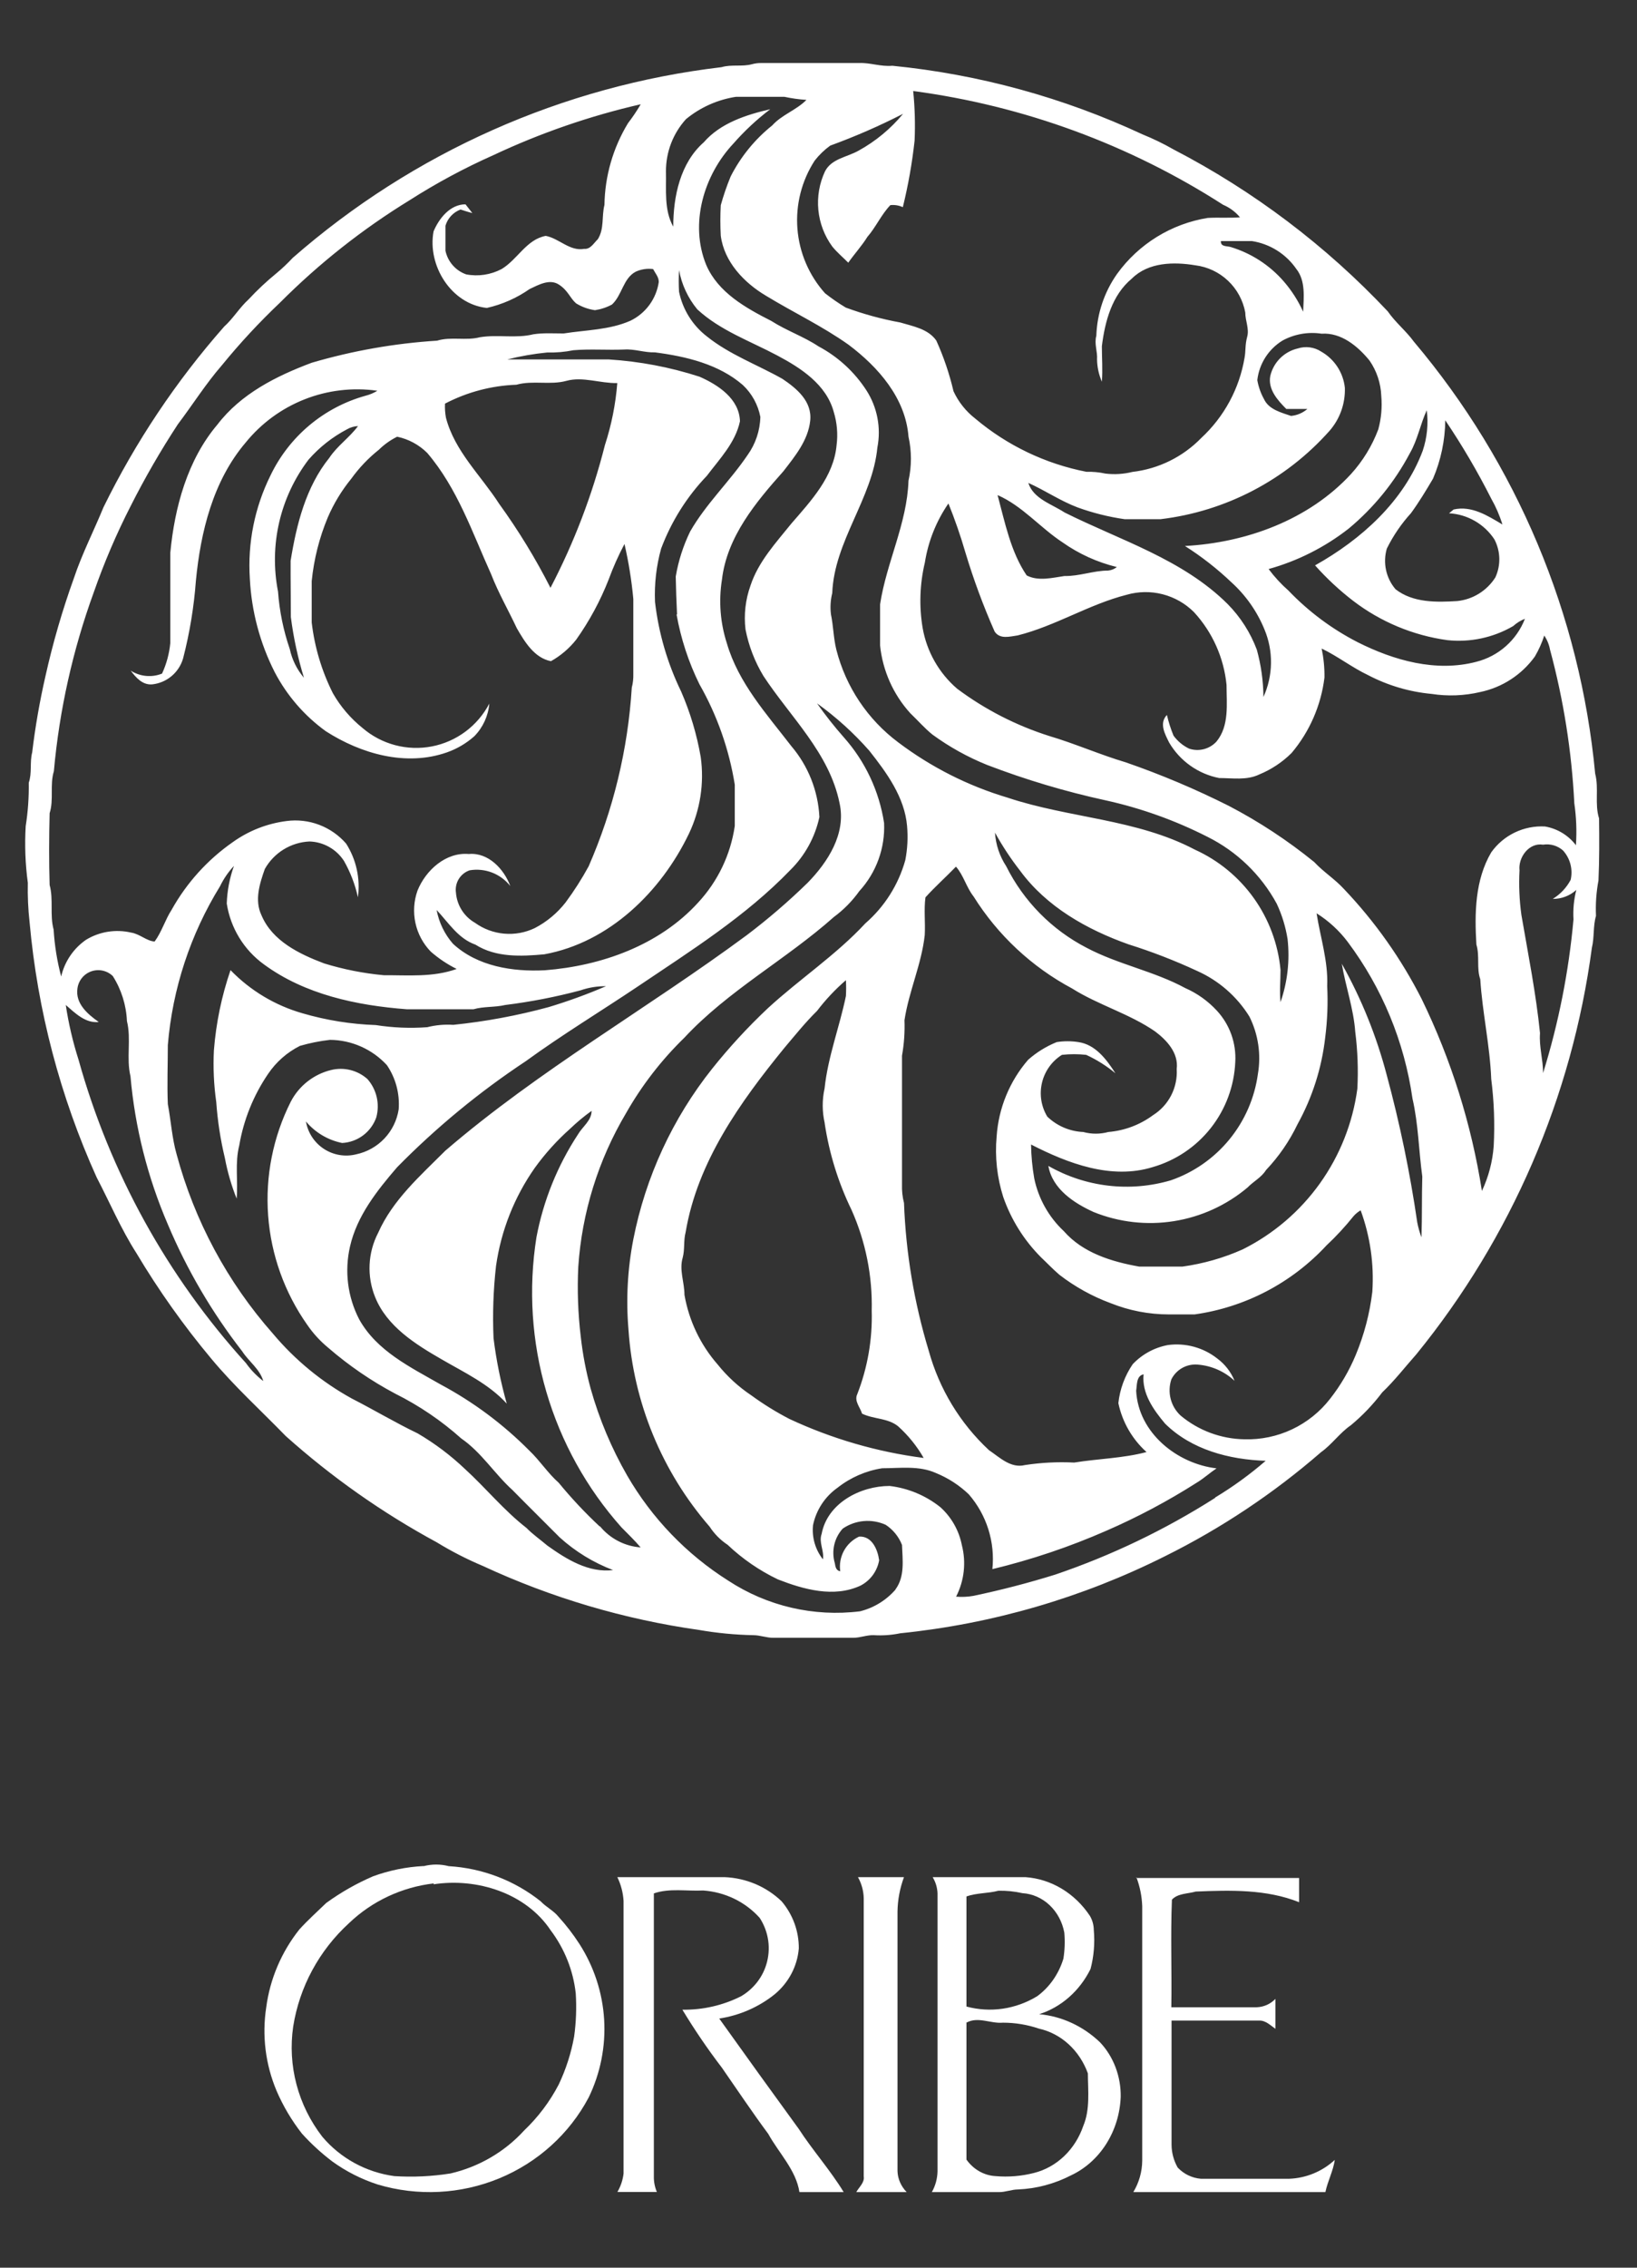 <svg width="130" height="180" viewBox="0 0 130 180" fill="none" xmlns="http://www.w3.org/2000/svg">
<rect x="0" y="0" width="130" height="180" fill="#333333" stroke="none"/>
<path d="M126.987 64.965C126.622 63.802 126.987 62.583 126.678 61.41C125.488 48.777 120.465 36.812 112.285 27.125C111.658 26.262 110.815 25.597 110.207 24.715C105.302 19.503 99.552 15.159 93.203 11.867C92.407 11.411 91.582 11.01 90.732 10.667C84.462 7.744 77.745 5.902 70.864 5.219C69.928 5.303 69.114 4.965 68.215 5.003C65.62 5.003 63.028 5.003 60.438 5.003C60.195 5.001 59.953 5.033 59.718 5.097C58.922 5.312 58.089 5.097 57.303 5.331C44.688 6.82 32.816 12.096 23.247 20.467C22.841 20.904 22.406 21.315 21.947 21.695C21.161 22.337 20.419 23.033 19.729 23.777C19.017 24.424 18.521 25.278 17.801 25.925C13.985 30.256 10.762 35.078 8.218 40.264C7.45 42.139 6.514 43.958 5.869 45.89C4.954 48.428 4.201 51.022 3.613 53.655C3.154 55.657 2.8 57.682 2.556 59.722C2.35 60.51 2.556 61.345 2.284 62.133C2.302 63.285 2.22 64.436 2.041 65.574C1.952 67.076 2.008 68.584 2.21 70.076C2.186 71.122 2.233 72.168 2.35 73.208C2.981 80.208 4.781 87.052 7.675 93.454C8.723 95.461 9.612 97.562 10.838 99.475C12.595 102.42 14.582 105.22 16.781 107.849C18.596 110.034 20.711 111.947 22.686 113.982C26.344 117.254 30.37 120.086 34.684 122.422C35.855 123.139 37.078 123.766 38.343 124.298C43.791 126.827 49.58 128.54 55.525 129.381C56.941 129.626 58.374 129.764 59.811 129.793C60.364 129.793 60.878 130.009 61.421 130C63.536 130 65.66 130 67.775 130C68.318 130 68.833 129.775 69.385 129.793C70.091 129.837 70.799 129.787 71.491 129.643C78.816 128.897 85.945 126.822 92.529 123.52C96.988 121.306 101.149 118.533 104.91 115.267C105.78 114.648 106.389 113.739 107.278 113.129C108.205 112.359 109.041 111.484 109.767 110.522C110.75 109.584 111.583 108.506 112.481 107.493C120.014 98.238 124.838 87.071 126.416 75.233C126.622 74.399 126.5 73.526 126.743 72.701C126.7 71.759 126.766 70.815 126.94 69.888C127.015 68.219 127.006 66.587 126.987 64.965ZM114.774 33.361C116.119 35.355 117.338 37.432 118.424 39.579C118.794 40.229 119.092 40.917 119.313 41.633C118.152 40.939 116.861 40.113 115.438 40.442L115.073 40.742C115.794 40.782 116.495 40.99 117.12 41.35C117.746 41.709 118.279 42.211 118.676 42.814C118.919 43.278 119.052 43.792 119.065 44.315C119.078 44.839 118.971 45.358 118.751 45.834C118.421 46.354 117.977 46.793 117.454 47.118C116.931 47.443 116.341 47.645 115.729 47.709C114.072 47.813 112.2 47.85 110.825 46.772C110.45 46.334 110.191 45.81 110.07 45.247C109.949 44.683 109.97 44.099 110.132 43.546C110.638 42.523 111.284 41.576 112.051 40.732C112.687 39.86 113.248 38.932 113.801 37.994C114.427 36.529 114.757 34.955 114.774 33.361V33.361ZM111.966 35.968C112.584 34.899 112.79 33.671 113.305 32.564C113.439 33.644 113.331 34.74 112.986 35.772C111.48 39.795 108.101 42.824 104.433 44.877C105.351 45.907 106.363 46.849 107.456 47.691C109.64 49.362 112.219 50.438 114.942 50.813C116.757 51.005 118.586 50.614 120.164 49.697C120.439 49.449 120.756 49.252 121.1 49.116C120.776 49.952 120.256 50.698 119.586 51.291C118.915 51.885 118.112 52.31 117.245 52.53C114.044 53.374 110.694 52.426 107.811 50.973C105.765 49.923 103.909 48.538 102.318 46.875C101.736 46.362 101.209 45.79 100.745 45.168C103.053 44.527 105.212 43.437 107.1 41.961C109.098 40.302 110.751 38.266 111.966 35.968ZM104.957 26.488C106.51 26.384 107.83 27.482 108.756 28.616C109.33 29.445 109.655 30.422 109.692 31.43C109.77 32.318 109.691 33.213 109.458 34.074C108.966 35.386 108.229 36.592 107.287 37.628C103.927 41.276 98.958 43.077 94.101 43.339C95.421 44.176 96.656 45.14 97.788 46.218C98.934 47.255 99.833 48.537 100.418 49.969C100.773 50.82 100.949 51.734 100.934 52.656C100.92 53.577 100.715 54.486 100.334 55.324C100.323 54.056 100.147 52.795 99.81 51.573C99.301 50.217 98.514 48.984 97.498 47.953C93.914 44.38 88.954 42.889 84.537 40.676C83.526 40.01 82.066 39.598 81.663 38.332C82.983 38.922 84.2 39.757 85.566 40.273C86.778 40.714 88.033 41.028 89.309 41.211C90.245 41.211 91.181 41.211 92.164 41.211C97.342 40.593 102.115 38.098 105.584 34.196C106.406 33.254 106.841 32.034 106.8 30.782C106.739 30.19 106.536 29.62 106.211 29.121C105.885 28.622 105.446 28.208 104.929 27.913C104.655 27.733 104.345 27.617 104.022 27.574C103.698 27.53 103.368 27.559 103.057 27.66C102.526 27.784 102.041 28.054 101.655 28.44C101.27 28.826 101 29.313 100.877 29.845C100.68 30.904 101.457 31.767 102.149 32.461C102.701 32.461 103.263 32.461 103.824 32.461C103.459 32.777 103.004 32.97 102.524 33.014C101.738 32.742 100.764 32.508 100.381 31.683C100.12 31.213 99.94 30.702 99.847 30.173C99.921 29.531 100.139 28.915 100.486 28.37C100.833 27.826 101.3 27.368 101.85 27.031C102.799 26.515 103.89 26.325 104.957 26.488V26.488ZM88.692 45.009C88.494 45.169 88.253 45.267 87.999 45.29C86.829 45.29 85.706 45.749 84.537 45.721C83.601 45.853 82.468 46.162 81.532 45.675C80.26 43.799 79.811 41.483 79.221 39.298C81.195 40.16 82.59 41.877 84.377 43.049C85.68 43.968 87.143 44.633 88.692 45.009ZM102.945 21.348C103.693 22.286 103.534 23.599 103.488 24.743C103.094 23.873 102.577 23.064 101.953 22.343C100.836 21.055 99.38 20.109 97.751 19.613C97.433 19.51 96.927 19.613 96.955 19.135C97.769 19.135 98.602 19.135 99.417 19.135C100.124 19.244 100.802 19.497 101.408 19.877C102.015 20.258 102.538 20.758 102.945 21.348ZM64.697 12.749C65.05 12.296 65.466 11.895 65.932 11.558C67.91 10.837 69.841 9.995 71.715 9.035C70.731 10.225 69.53 11.218 68.178 11.961C67.242 12.486 66.044 12.59 65.52 13.593C65.07 14.55 64.886 15.611 64.988 16.665C65.09 17.718 65.474 18.724 66.1 19.576C66.475 20.035 66.942 20.429 67.364 20.851C67.85 20.157 68.43 19.529 68.88 18.807C69.563 18.019 69.984 17.035 70.705 16.284C71.044 16.246 71.387 16.301 71.697 16.444C72.125 14.703 72.437 12.937 72.632 11.155C72.689 9.844 72.651 8.531 72.52 7.225C81.286 8.391 89.689 11.474 97.133 16.256C97.652 16.476 98.111 16.817 98.471 17.25C97.62 17.316 96.768 17.25 95.916 17.297C94.483 17.527 93.109 18.039 91.872 18.801C90.636 19.564 89.561 20.563 88.71 21.742C87.694 23.184 87.121 24.892 87.063 26.656C86.885 27.285 87.166 27.904 87.12 28.532C87.13 29.139 87.26 29.738 87.503 30.295C87.578 29.357 87.503 28.419 87.503 27.482C87.746 25.522 88.299 23.421 89.89 22.108C91.2 20.805 93.221 20.776 94.924 21.058C95.898 21.179 96.808 21.608 97.521 22.283C98.234 22.957 98.715 23.842 98.892 24.809C98.892 25.465 99.22 26.094 99.042 26.741C98.864 27.388 98.939 27.847 98.836 28.391C98.427 30.836 97.219 33.076 95.402 34.759C93.942 36.264 92.008 37.218 89.927 37.459C89.227 37.633 88.5 37.678 87.784 37.591C87.289 37.483 86.783 37.436 86.277 37.45C83.021 36.816 79.981 35.361 77.443 33.221C76.704 32.647 76.114 31.904 75.721 31.055C75.397 29.672 74.94 28.325 74.355 27.031C73.699 26.094 72.483 25.897 71.491 25.597C70.018 25.328 68.572 24.932 67.167 24.415C66.595 24.071 66.045 23.692 65.52 23.28C64.246 21.86 63.475 20.058 63.326 18.154C63.178 16.251 63.659 14.351 64.697 12.749ZM54.477 9.457C55.617 8.52 56.987 7.908 58.445 7.685C59.727 7.685 61.009 7.685 62.291 7.685C62.868 7.809 63.453 7.89 64.041 7.929C63.255 8.735 62.095 9.101 61.327 9.954C59.951 11.054 58.825 12.435 58.024 14.006C57.716 14.752 57.453 15.516 57.238 16.294C57.196 17.097 57.196 17.901 57.238 18.704C57.509 20.805 59.109 22.455 60.831 23.477C63.003 24.799 65.305 25.887 67.382 27.36C69.731 29.123 71.912 31.589 72.146 34.656C72.403 35.81 72.403 37.008 72.146 38.163C72.034 41.558 70.396 44.643 69.89 47.972C69.89 49.06 69.89 50.148 69.89 51.236C70.097 53.237 70.936 55.12 72.286 56.609C72.876 57.172 73.409 57.791 74.046 58.306C75.388 59.286 76.847 60.096 78.388 60.717C81.454 61.892 84.604 62.832 87.812 63.53C90.612 64.148 93.322 65.119 95.879 66.418C98.219 67.58 100.144 69.437 101.391 71.735C101.81 72.628 102.099 73.575 102.252 74.549C102.438 76.236 102.246 77.944 101.691 79.547C101.606 78.694 101.691 77.84 101.691 76.987C101.499 74.935 100.769 72.971 99.573 71.294C98.378 69.618 96.761 68.288 94.887 67.44C90.264 65.002 84.901 64.946 80.016 63.314C76.884 62.382 73.942 60.895 71.332 58.925C68.902 57.111 67.168 54.515 66.418 51.573C66.184 50.635 66.184 49.697 65.988 48.76C65.919 48.199 65.954 47.63 66.091 47.081C66.25 42.946 69.282 39.579 69.675 35.528C69.98 33.963 69.672 32.341 68.814 30.998C67.861 29.522 66.546 28.315 64.996 27.491C63.826 26.712 62.469 26.253 61.252 25.475C59.222 24.443 57.032 23.224 56.087 21.039C54.739 17.757 55.89 13.902 58.239 11.399C59.121 10.392 60.102 9.478 61.168 8.67C59.297 9.101 57.219 9.757 55.89 11.295C54.018 12.937 53.466 15.6 53.466 17.991C52.718 16.66 52.923 15.065 52.886 13.593C52.882 12.064 53.449 10.588 54.477 9.457V9.457ZM53.728 48.769C54.069 50.693 54.68 52.559 55.544 54.311C56.95 56.778 57.901 59.478 58.351 62.283C58.351 63.38 58.351 64.468 58.351 65.565C58.019 67.839 57.004 69.959 55.441 71.642C52.353 75.036 47.748 76.668 43.275 77.015C40.72 77.146 37.922 76.715 35.975 74.915C35.309 74.154 34.859 73.227 34.674 72.232C35.61 73.227 36.387 74.502 37.753 74.98C39.382 76.012 41.384 75.918 43.228 75.749C48.375 74.811 52.493 70.788 54.711 66.174C55.611 64.281 55.936 62.165 55.647 60.088C55.338 58.3 54.816 56.556 54.093 54.893C53.005 52.655 52.302 50.248 52.016 47.775C51.957 46.349 52.121 44.922 52.502 43.546C53.31 41.394 54.545 39.428 56.133 37.769C57.144 36.428 58.407 35.134 58.763 33.436C58.707 31.645 57.023 30.548 55.553 29.901C53.22 29.146 50.803 28.686 48.356 28.532C45.661 28.532 42.966 28.532 40.28 28.532C41.325 28.268 42.389 28.083 43.462 27.979C44.156 27.999 44.85 27.939 45.53 27.8C46.868 27.688 48.225 27.8 49.573 27.744C50.397 27.688 51.183 27.997 52.006 27.969C54.477 28.288 57.088 28.907 58.997 30.567C59.711 31.241 60.196 32.124 60.382 33.09C60.356 34.182 60 35.241 59.362 36.128C57.94 38.228 56.068 39.982 54.804 42.195C54.257 43.323 53.872 44.523 53.663 45.759C53.681 46.753 53.716 47.756 53.766 48.769H53.728ZM35.339 32.039C37.094 31.122 39.032 30.609 41.01 30.539C42.311 30.173 43.687 30.586 44.987 30.229C46.288 29.873 47.664 30.436 49.021 30.407C48.889 32.082 48.559 33.734 48.038 35.331C47.044 39.263 45.592 43.065 43.715 46.659C42.531 44.33 41.166 42.098 39.634 39.982C38.193 37.741 36.106 35.818 35.414 33.155C35.346 32.787 35.321 32.413 35.339 32.039V32.039ZM4.259 73.789C3.941 72.626 4.259 71.407 3.941 70.244C3.885 68.369 3.894 66.446 3.941 64.552C4.287 63.464 3.941 62.311 4.278 61.214C4.715 56.36 5.782 51.584 7.45 47.006C8.269 44.66 9.247 42.372 10.38 40.16C11.505 37.931 12.755 35.768 14.123 33.68C15.302 32.123 16.341 30.464 17.623 28.991C19.053 27.237 20.594 25.577 22.237 24.021C25.336 20.913 28.791 18.184 32.531 15.891C34.654 14.535 36.875 13.341 39.176 12.318C42.923 10.556 46.848 9.201 50.883 8.276C50.578 8.797 50.24 9.298 49.873 9.776C48.683 11.734 48.037 13.974 48.001 16.266C47.767 17.203 48.001 18.141 47.477 18.985C47.159 19.285 46.897 19.801 46.391 19.754C45.24 19.96 44.398 18.92 43.34 18.723C41.806 19.004 41.104 20.598 39.831 21.358C38.969 21.812 37.98 21.961 37.023 21.78C36.611 21.635 36.243 21.386 35.955 21.058C35.666 20.73 35.467 20.332 35.376 19.904C35.376 19.248 35.376 18.582 35.376 17.916C35.463 17.624 35.616 17.355 35.824 17.132C36.032 16.909 36.289 16.738 36.574 16.631C36.874 16.725 37.173 16.828 37.51 16.913L36.967 16.219C35.741 16.219 34.861 17.344 34.431 18.366C33.926 21.067 35.825 24.143 38.661 24.443C39.88 24.169 41.034 23.659 42.058 22.943C42.76 22.614 43.64 22.108 44.379 22.586C45.118 23.065 45.24 23.627 45.745 24.077C46.205 24.362 46.718 24.547 47.252 24.621C47.724 24.551 48.18 24.399 48.6 24.171C49.405 23.43 49.48 22.108 50.471 21.573C50.906 21.37 51.39 21.296 51.866 21.358C52.034 21.686 52.325 21.995 52.315 22.389C52.218 23.045 51.963 23.667 51.572 24.202C51.18 24.736 50.664 25.167 50.069 25.456C48.394 26.197 46.541 26.187 44.763 26.469C43.958 26.469 43.153 26.413 42.358 26.534C40.963 26.881 39.55 26.534 38.109 26.769C36.995 27.059 35.816 26.703 34.712 27.041C31.338 27.253 27.998 27.842 24.754 28.794C21.947 29.845 19.139 31.251 17.267 33.699C14.881 36.512 13.87 40.264 13.524 43.874C13.524 46.256 13.524 48.647 13.524 51.039C13.444 51.879 13.222 52.7 12.869 53.467C12.465 53.629 12.029 53.692 11.596 53.651C11.163 53.61 10.746 53.467 10.38 53.233C10.791 53.777 11.315 54.396 12.101 54.321C12.668 54.257 13.203 54.026 13.637 53.657C14.072 53.288 14.388 52.798 14.544 52.248C15.063 50.238 15.402 48.186 15.555 46.115C15.929 42.223 16.912 38.182 19.504 35.134C20.745 33.601 22.361 32.416 24.194 31.695C26.028 30.973 28.017 30.74 29.967 31.017C29.677 31.195 29.361 31.328 29.031 31.411C27.395 31.865 25.874 32.665 24.571 33.757C23.269 34.849 22.214 36.207 21.479 37.741C20.221 40.28 19.656 43.108 19.841 45.937C19.972 48.521 20.645 51.049 21.816 53.355C22.788 55.213 24.179 56.818 25.877 58.044C28.685 59.844 32.25 60.857 35.489 59.722C36.292 59.44 37.032 59.004 37.669 58.438C38.353 57.739 38.774 56.824 38.858 55.849C38.401 56.723 37.753 57.482 36.963 58.071C36.173 58.659 35.261 59.062 34.294 59.248C33.327 59.435 32.331 59.4 31.38 59.148C30.428 58.896 29.545 58.432 28.797 57.791C27.846 57.027 27.046 56.092 26.439 55.033C25.552 53.272 24.981 51.367 24.754 49.407C24.754 48.31 24.754 47.222 24.754 46.125C24.927 44.389 25.356 42.689 26.027 41.079C26.504 39.968 27.134 38.93 27.899 37.994C28.52 37.131 29.257 36.358 30.089 35.697C30.514 35.278 31.004 34.929 31.539 34.665C32.442 34.853 33.271 35.3 33.926 35.95C36.331 38.763 37.51 42.28 39.007 45.59C39.578 47.062 40.355 48.403 41.047 49.876C41.675 50.954 42.432 52.22 43.752 52.483C44.524 52.05 45.204 51.47 45.755 50.776C46.808 49.294 47.675 47.688 48.338 45.993C48.692 45.028 49.111 44.088 49.592 43.18C49.923 44.616 50.158 46.073 50.294 47.541C50.294 49.519 50.294 51.508 50.294 53.496C50.305 53.862 50.264 54.228 50.172 54.583C49.867 59.474 48.708 64.274 46.747 68.763C46.205 69.757 45.595 70.713 44.922 71.623C44.261 72.473 43.424 73.17 42.47 73.667C41.713 74.031 40.872 74.183 40.035 74.109C39.199 74.035 38.398 73.737 37.716 73.245C37.29 73.001 36.931 72.656 36.668 72.241C36.405 71.826 36.248 71.353 36.209 70.863C36.154 70.486 36.232 70.101 36.43 69.776C36.629 69.45 36.934 69.204 37.295 69.082C37.895 68.98 38.511 69.043 39.079 69.262C39.647 69.482 40.146 69.85 40.523 70.329C40.027 68.978 38.773 67.647 37.229 67.787C35.404 67.628 33.813 69.072 33.158 70.685C32.863 71.511 32.805 72.403 32.99 73.26C33.175 74.117 33.597 74.904 34.206 75.533C34.831 76.08 35.523 76.543 36.265 76.912C34.394 77.587 32.419 77.4 30.482 77.409C28.872 77.261 27.282 76.947 25.737 76.471C23.781 75.73 21.628 74.699 20.767 72.654C20.197 71.463 20.618 70.141 21.03 68.978C21.387 68.343 21.901 67.809 22.521 67.426C23.142 67.044 23.849 66.826 24.576 66.793C25.125 66.809 25.66 66.958 26.138 67.228C26.616 67.497 27.021 67.879 27.319 68.341C27.828 69.239 28.201 70.21 28.423 71.22C28.623 69.734 28.291 68.226 27.487 66.962C26.907 66.295 26.171 65.782 25.344 65.469C24.518 65.156 23.627 65.054 22.752 65.171C21.216 65.366 19.753 65.939 18.493 66.84C16.489 68.235 14.828 70.07 13.636 72.204C13.112 73.011 12.85 73.958 12.279 74.736C11.634 74.689 11.091 74.127 10.408 74.024C9.187 73.74 7.904 73.945 6.833 74.596C5.835 75.287 5.13 76.327 4.858 77.512C4.535 76.294 4.334 75.047 4.259 73.789V73.789ZM23.098 48.985C23.307 50.615 23.655 52.224 24.137 53.796C23.581 53.144 23.195 52.364 23.014 51.526C22.507 50.047 22.192 48.509 22.078 46.95C21.722 45.133 21.755 43.261 22.172 41.457C22.59 39.654 23.384 37.959 24.502 36.484C25.365 35.499 26.402 34.682 27.562 34.074C27.827 33.92 28.126 33.833 28.432 33.821C27.73 34.759 26.785 35.387 26.158 36.334C24.286 38.651 23.547 41.633 23.079 44.512C23.07 46.003 23.098 47.494 23.098 48.985V48.985ZM19.532 108.196C13.283 101.316 8.729 93.065 6.234 84.105C5.782 82.69 5.444 81.241 5.223 79.772C5.972 80.419 6.777 81.235 7.843 81.123C6.964 80.504 5.972 79.66 6.15 78.459C6.19 78.153 6.314 77.864 6.508 77.624C6.703 77.384 6.96 77.203 7.251 77.101C7.542 76.999 7.855 76.98 8.157 77.046C8.458 77.112 8.735 77.26 8.957 77.475C9.638 78.546 10.025 79.778 10.08 81.048C10.436 82.482 10.015 83.992 10.361 85.427C10.717 89.487 11.722 93.464 13.337 97.206C14.854 100.801 16.837 104.181 19.233 107.259C19.757 108.074 20.627 108.656 20.908 109.622C20.381 109.218 19.917 108.737 19.532 108.196V108.196ZM43.471 122.685C42.919 122.216 42.32 121.803 41.806 121.278C40.018 119.89 38.577 118.109 36.911 116.589C35.775 115.511 34.519 114.567 33.168 113.776C31.39 112.923 29.686 111.901 27.955 111.019C25.562 109.703 23.433 107.954 21.675 105.861C18.064 101.775 15.447 96.905 14.029 91.635C13.655 90.332 13.58 88.972 13.328 87.64C13.262 86.074 13.328 84.508 13.328 82.951C13.699 78.481 15.12 74.163 17.473 70.347C17.758 69.757 18.13 69.213 18.578 68.734C18.235 69.693 18.043 70.699 18.007 71.717C18.155 72.677 18.491 73.599 18.998 74.428C19.504 75.257 20.169 75.977 20.955 76.546C24.221 78.947 28.339 79.81 32.297 80.11C34.066 80.11 35.835 80.11 37.603 80.11C38.418 79.875 39.288 79.969 40.121 79.772C42.138 79.521 44.136 79.133 46.101 78.609C46.751 78.384 47.435 78.273 48.123 78.281C46.636 78.921 45.114 79.475 43.565 79.941C41.084 80.615 38.551 81.086 35.994 81.348C35.299 81.302 34.601 81.365 33.926 81.535C32.563 81.634 31.195 81.577 29.845 81.366C27.87 81.298 25.912 80.983 24.015 80.429C21.846 79.808 19.878 78.627 18.306 77.006C17.601 79.061 17.158 81.197 16.987 83.364C16.918 84.739 16.98 86.118 17.174 87.481C17.279 88.976 17.508 90.459 17.857 91.916C18.064 93.02 18.377 94.1 18.793 95.142C18.915 93.745 18.643 92.329 18.999 90.922C19.346 88.885 20.128 86.946 21.292 85.239C21.93 84.294 22.8 83.529 23.818 83.017C24.599 82.791 25.397 82.631 26.205 82.539C27.055 82.546 27.895 82.728 28.672 83.073C29.45 83.418 30.148 83.919 30.725 84.546C31.424 85.575 31.754 86.811 31.661 88.053C31.527 88.922 31.132 89.73 30.529 90.368C29.925 91.007 29.141 91.445 28.282 91.626C27.849 91.734 27.398 91.752 26.957 91.677C26.516 91.603 26.096 91.438 25.722 91.194C25.347 90.949 25.028 90.629 24.782 90.255C24.537 89.881 24.371 89.46 24.296 89.019C25.034 89.896 26.046 90.498 27.169 90.725C27.772 90.694 28.352 90.484 28.835 90.122C29.318 89.76 29.683 89.261 29.883 88.691C30.026 88.165 30.038 87.613 29.915 87.082C29.792 86.552 29.54 86.06 29.181 85.652C28.796 85.308 28.333 85.062 27.833 84.937C27.333 84.811 26.809 84.809 26.308 84.93C25.622 85.094 24.98 85.405 24.424 85.84C23.869 86.275 23.413 86.825 23.088 87.453C21.683 90.245 21.063 93.368 21.294 96.487C21.524 99.606 22.598 102.603 24.399 105.158C24.866 105.84 25.427 106.452 26.064 106.977C27.697 108.39 29.483 109.614 31.39 110.625C33.286 111.571 35.049 112.766 36.63 114.179C38.24 115.286 39.279 116.993 40.701 118.277C41.955 119.553 43.228 120.8 44.445 122.029C45.684 123.151 47.122 124.032 48.684 124.626C46.747 124.861 44.997 123.773 43.471 122.685ZM47.636 121.175C46.471 120.09 45.38 118.927 44.37 117.696C43.499 116.927 42.872 115.933 42.03 115.136C39.958 113.047 37.586 111.28 34.992 109.894C32.606 108.525 29.93 107.249 28.526 104.727C27.604 102.946 27.345 100.895 27.796 98.94C28.348 96.511 29.939 94.505 31.539 92.648C34.641 89.496 38.063 86.676 41.749 84.236C44.651 82.126 47.72 80.269 50.696 78.272C54.87 75.458 59.222 72.729 62.75 69.072C63.919 67.924 64.726 66.456 65.071 64.852C64.969 62.781 64.186 60.803 62.843 59.225C60.888 56.684 58.642 54.218 57.724 51.067C57.198 49.44 57.064 47.711 57.331 46.021C57.724 42.617 60.017 39.87 62.207 37.413C63.143 36.203 64.172 34.956 64.341 33.399C64.509 31.842 63.246 30.82 62.132 30.07C60.139 28.945 57.93 28.147 56.124 26.694C54.993 25.817 54.212 24.562 53.925 23.158C53.892 22.587 53.892 22.014 53.925 21.442C54.135 22.587 54.634 23.659 55.375 24.556C57.191 26.234 59.568 27.069 61.72 28.213C63.592 29.207 65.623 30.511 66.213 32.705C66.473 33.554 66.549 34.449 66.437 35.331C66.213 37.825 64.416 39.748 62.853 41.548C61.617 43.086 60.223 44.577 59.596 46.49C59.199 47.601 59.064 48.789 59.203 49.96C59.457 51.266 59.938 52.517 60.626 53.655C62.769 56.919 65.866 59.769 66.671 63.745C67.214 66.174 65.735 68.434 64.144 70.066C62.623 71.55 61.01 72.938 59.315 74.221C51.426 80.053 42.826 84.921 35.367 91.335C33.383 93.323 31.193 95.236 30.032 97.853C29.625 98.635 29.393 99.496 29.351 100.377C29.309 101.257 29.459 102.137 29.789 102.954C30.725 105.289 32.999 106.705 35.067 107.896C36.874 108.947 38.811 109.847 40.243 111.413C39.763 109.713 39.413 107.98 39.194 106.227C39.11 104.312 39.175 102.393 39.391 100.488C39.788 97.69 40.84 95.026 42.461 92.713C43.28 91.576 44.222 90.532 45.268 89.6C45.804 89.085 46.377 88.608 46.981 88.175C46.981 88.944 46.27 89.412 45.895 90.05C44.271 92.525 43.151 95.298 42.601 98.209C41.952 102.308 42.221 106.5 43.388 110.481C44.555 114.463 46.591 118.135 49.349 121.231C49.863 121.757 50.397 122.263 50.874 122.826C50.25 122.781 49.642 122.609 49.087 122.32C48.532 122.031 48.041 121.632 47.645 121.147L47.636 121.175ZM71.107 126.183C70.368 127.029 69.388 127.628 68.299 127.899C64.631 128.355 60.919 127.491 57.827 125.461C54.521 123.372 51.769 120.511 49.807 117.124C48.559 114.952 47.585 112.634 46.906 110.222C46.537 108.869 46.274 107.489 46.12 106.096C45.9 104.257 45.834 102.403 45.923 100.553C46.213 96.248 47.511 92.071 49.714 88.362C50.968 86.156 52.528 84.138 54.346 82.37C57.837 78.619 62.413 76.171 66.222 72.786C67 72.213 67.682 71.519 68.243 70.732C68.909 70.005 69.426 69.154 69.763 68.227C70.1 67.3 70.252 66.316 70.209 65.33C69.822 62.798 68.71 60.433 67.008 58.522C66.251 57.665 65.541 56.767 64.884 55.831C66.402 56.92 67.793 58.179 69.029 59.582C70.415 61.335 71.837 63.277 72.034 65.565C72.114 66.47 72.067 67.383 71.893 68.275C71.349 70.223 70.246 71.968 68.721 73.292C66.381 75.815 63.489 77.718 60.972 80.035C59.392 81.523 57.919 83.121 56.564 84.817C53.417 88.767 51.267 93.419 50.294 98.378C49.835 100.737 49.706 103.148 49.91 105.542C50.3 111.322 52.564 116.815 56.358 121.185C56.729 121.756 57.213 122.244 57.781 122.619C58.962 123.738 60.31 124.665 61.777 125.367C63.826 126.164 66.213 126.839 68.328 125.864C68.714 125.666 69.05 125.381 69.308 125.031C69.566 124.681 69.74 124.276 69.816 123.848C69.703 123.004 69.245 121.897 68.215 121.972C67.705 122.209 67.285 122.604 67.017 123.099C66.749 123.594 66.647 124.163 66.727 124.72C66.39 124.664 66.344 124.364 66.297 124.082C66.156 123.609 66.141 123.107 66.25 122.626C66.36 122.145 66.592 121.7 66.924 121.335C67.42 120.995 67.994 120.789 68.593 120.737C69.191 120.684 69.792 120.787 70.34 121.035C70.924 121.42 71.375 121.977 71.631 122.629C71.678 123.829 71.865 125.142 71.116 126.155L71.107 126.183ZM65.492 89.169C65.851 91.555 66.571 93.873 67.626 96.043C68.746 98.557 69.292 101.289 69.226 104.042C69.29 106.307 68.899 108.562 68.075 110.672C67.822 111.216 68.309 111.704 68.459 112.21C69.394 112.66 70.489 112.548 71.313 113.204C72.123 113.931 72.811 114.782 73.353 115.727C69.662 115.25 66.067 114.206 62.694 112.632C61.637 112.085 60.623 111.458 59.662 110.756C58.653 110.082 57.753 109.257 56.994 108.309C55.623 106.743 54.71 104.828 54.355 102.776C54.355 101.782 53.925 100.807 54.215 99.831C54.393 99.165 54.271 98.472 54.449 97.806C55.385 92.226 58.773 87.49 62.291 83.176C63.134 82.182 63.948 81.16 64.884 80.241C65.561 79.351 66.33 78.534 67.177 77.803C67.2 78.221 67.2 78.641 67.177 79.059C66.671 81.516 65.745 83.889 65.483 86.393C65.283 87.298 65.286 88.237 65.492 89.141V89.169ZM96.497 118.896C92.524 121.425 88.264 123.468 83.807 124.983C81.673 125.648 79.502 126.211 77.312 126.671C76.855 126.753 76.389 126.775 75.927 126.736C76.574 125.476 76.737 124.021 76.385 122.648C76.157 121.486 75.559 120.43 74.682 119.637C73.52 118.709 72.124 118.125 70.648 117.949C68.328 117.949 65.707 119.309 65.249 121.757C65.005 122.432 65.464 123.088 65.352 123.773C64.747 123.006 64.465 122.034 64.565 121.063C64.814 119.86 65.51 118.797 66.512 118.09C67.542 117.277 68.763 116.744 70.059 116.543C71.491 116.543 72.988 116.317 74.336 116.927C75.301 117.321 76.184 117.894 76.937 118.615C77.638 119.423 78.166 120.367 78.488 121.388C78.81 122.41 78.919 123.486 78.809 124.551C81.909 123.804 84.938 122.784 87.859 121.503C90.354 120.419 92.76 119.14 95.055 117.677C95.598 117.349 96.076 116.908 96.609 116.552C93.483 116.186 90.395 113.739 90.227 110.391C90.301 109.941 90.227 109.209 90.816 109.087C90.666 110.606 91.602 111.901 92.519 112.998C94.625 115.08 97.629 115.858 100.512 115.952C99.259 117.037 97.916 118.013 96.497 118.868V118.896ZM108.981 102.541C108.774 104.267 108.33 105.955 107.661 107.559C107.142 108.806 106.456 109.976 105.621 111.038C104.819 112.071 103.784 112.899 102.602 113.457C101.42 114.014 100.123 114.284 98.818 114.245C96.969 114.214 95.186 113.553 93.764 112.369C93.374 112.012 93.097 111.548 92.966 111.035C92.835 110.523 92.855 109.982 93.025 109.481C93.218 109.098 93.523 108.782 93.898 108.574C94.274 108.367 94.703 108.278 95.13 108.318C96.217 108.406 97.243 108.858 98.041 109.603C97.753 108.897 97.277 108.284 96.665 107.831C96.118 107.401 95.492 107.086 94.822 106.902C94.151 106.718 93.451 106.671 92.763 106.761C91.69 106.957 90.707 107.489 89.955 108.281C89.325 109.202 88.933 110.265 88.813 111.375C89.128 112.875 89.912 114.235 91.05 115.258C89.178 115.755 87.213 115.783 85.304 116.092C84 116.026 82.692 116.092 81.401 116.289C80.269 116.571 79.399 115.689 78.538 115.108C76.243 112.975 74.588 110.244 73.755 107.221C72.599 103.412 71.938 99.468 71.79 95.489C71.667 95.009 71.614 94.513 71.631 94.017C71.631 90.613 71.631 87.209 71.631 83.795C71.796 82.867 71.862 81.924 71.828 80.982C72.174 78.684 73.185 76.537 73.437 74.221C73.493 73.227 73.362 72.214 73.493 71.229C74.261 70.376 75.122 69.616 75.917 68.791C76.526 69.485 76.741 70.432 77.312 71.154C79.239 74.232 81.936 76.75 85.135 78.459C87.232 79.781 89.684 80.457 91.733 81.873C92.669 82.576 93.605 83.589 93.446 84.855C93.49 85.577 93.339 86.297 93.01 86.941C92.681 87.584 92.185 88.127 91.574 88.512C90.536 89.281 89.305 89.746 88.018 89.853C87.365 90.031 86.677 90.031 86.025 89.853C84.957 89.808 83.942 89.374 83.17 88.634C82.682 87.828 82.531 86.861 82.748 85.944C82.965 85.026 83.533 84.231 84.331 83.73C84.971 83.659 85.618 83.659 86.258 83.73C87.093 84.114 87.873 84.606 88.579 85.192C87.887 84.114 87.007 82.914 85.641 82.717C85.07 82.628 84.489 82.628 83.919 82.717C83.087 83.053 82.317 83.528 81.645 84.124C80.174 85.826 79.297 87.963 79.146 90.21C78.999 91.829 79.178 93.462 79.67 95.011C80.297 96.811 81.321 98.445 82.665 99.794C83.151 100.253 83.601 100.732 84.125 101.182C85.363 102.138 86.739 102.9 88.205 103.442C89.673 104.03 91.238 104.332 92.819 104.333C93.502 104.333 94.185 104.333 94.868 104.333C98.884 103.768 102.582 101.834 105.341 98.856C106.113 98.134 106.832 97.356 107.493 96.53C107.654 96.347 107.843 96.192 108.055 96.071C108.812 98.139 109.128 100.343 108.981 102.541V102.541ZM112.874 98.19C112.733 97.809 112.624 97.417 112.547 97.018C111.974 93.075 111.164 89.169 110.123 85.324C109.314 82.242 108.116 79.276 106.557 76.499C106.857 78.3 107.493 80.063 107.624 81.892C107.816 83.393 107.872 84.909 107.792 86.421C107.428 89.131 106.407 91.711 104.818 93.934C103.229 96.157 101.121 97.957 98.677 99.175C97.161 99.85 95.558 100.308 93.914 100.535C92.772 100.535 91.612 100.535 90.46 100.535C88.289 100.15 85.996 99.456 84.48 97.721C83.284 96.601 82.463 95.136 82.131 93.529C81.977 92.643 81.893 91.747 81.879 90.847C84.808 92.348 88.252 93.661 91.546 92.638C93.372 92.112 94.987 91.024 96.162 89.528C97.338 88.032 98.014 86.204 98.097 84.302C98.141 83.558 98.034 82.814 97.783 82.112C97.532 81.412 97.142 80.769 96.637 80.222C95.933 79.459 95.079 78.849 94.129 78.431C91.64 77.081 88.795 76.556 86.296 75.233C83.532 73.809 81.294 71.539 79.904 68.753C79.382 67.958 79.076 67.04 79.015 66.09C79.596 67.144 80.26 68.151 80.999 69.1C83.105 71.979 86.324 73.789 89.628 74.961C91.487 75.545 93.307 76.249 95.074 77.071C96.787 77.835 98.231 79.096 99.22 80.691C99.923 82.1 100.159 83.697 99.894 85.249C99.632 87.159 98.847 88.959 97.627 90.448C96.406 91.938 94.797 93.06 92.978 93.689C91.364 94.163 89.671 94.307 88 94.11C86.329 93.913 84.715 93.381 83.254 92.545C83.573 94.373 85.276 95.489 86.839 96.202C88.862 97.021 91.068 97.272 93.223 96.93C95.378 96.588 97.399 95.666 99.07 94.261C99.538 93.773 100.175 93.464 100.54 92.873C101.556 91.801 102.4 90.577 103.038 89.244C104.216 87.116 104.963 84.777 105.238 82.36C105.412 81.002 105.466 79.63 105.397 78.262C105.481 76.302 104.854 74.408 104.554 72.495C105.513 73.096 106.354 73.869 107.034 74.774C109.762 78.421 111.529 82.697 112.172 87.209C112.64 89.244 112.668 91.335 112.949 93.389C112.902 94.974 112.94 96.577 112.884 98.19H112.874ZM124.956 72.983C124.583 77.12 123.774 81.207 122.542 85.174C122.542 84.105 122.214 83.073 122.298 82.004C121.98 78.872 121.362 75.777 120.82 72.626C120.657 71.452 120.607 70.265 120.67 69.082C120.558 68.069 121.409 66.868 122.542 67.046C122.823 67.001 123.11 67.019 123.384 67.099C123.657 67.178 123.91 67.317 124.123 67.506C124.405 67.817 124.608 68.192 124.714 68.599C124.82 69.005 124.826 69.432 124.731 69.841C124.401 70.463 123.91 70.984 123.309 71.351C124 71.359 124.669 71.105 125.181 70.638C124.985 71.403 124.91 72.194 124.956 72.983V72.983ZM125.153 67.093C124.55 66.302 123.671 65.769 122.691 65.602C121.865 65.557 121.04 65.721 120.294 66.08C119.548 66.439 118.905 66.981 118.424 67.656C117.132 69.85 117.095 72.495 117.245 74.971C117.525 75.909 117.245 76.846 117.553 77.728C117.722 80.382 118.321 82.998 118.424 85.652C118.649 87.415 118.714 89.195 118.62 90.969C118.529 92.204 118.212 93.412 117.684 94.533C116.854 89.246 115.243 84.114 112.902 79.303C111.279 76.104 109.198 73.159 106.726 70.563C106.005 69.775 105.088 69.203 104.367 68.425C102.263 66.717 99.993 65.224 97.592 63.971C94.939 62.636 92.2 61.48 89.394 60.51C87.344 59.901 85.379 59.029 83.32 58.419C80.692 57.586 78.221 56.318 76.011 54.668C74.565 53.425 73.596 51.718 73.269 49.838C72.981 48.115 73.042 46.352 73.447 44.652C73.712 42.968 74.352 41.366 75.318 39.963C75.833 41.237 76.283 42.536 76.666 43.855C77.309 45.992 78.085 48.088 78.987 50.129C79.408 50.767 80.194 50.523 80.812 50.438C83.816 49.688 86.474 47.972 89.469 47.212C90.4 46.943 91.387 46.928 92.326 47.169C93.266 47.41 94.124 47.897 94.812 48.582C96.282 50.176 97.192 52.208 97.404 54.368C97.404 55.877 97.638 57.612 96.6 58.869C96.329 59.16 95.98 59.368 95.595 59.466C95.21 59.564 94.805 59.549 94.428 59.422C93.938 59.186 93.514 58.832 93.193 58.391C92.974 57.859 92.798 57.31 92.669 56.75C92.033 57.416 92.51 58.26 92.847 58.944C93.272 59.667 93.846 60.292 94.53 60.777C95.214 61.262 95.993 61.596 96.815 61.757C97.872 61.757 99.005 61.954 99.997 61.476C100.958 61.082 101.833 60.502 102.57 59.769C104.004 58.069 104.911 55.986 105.181 53.777C105.191 53.005 105.115 52.235 104.957 51.479C106.23 52.089 107.362 52.98 108.644 53.589C110.213 54.41 111.926 54.917 113.688 55.08C114.974 55.279 116.287 55.228 117.553 54.93C119.297 54.565 120.842 53.562 121.886 52.117C122.196 51.59 122.447 51.03 122.635 50.448C122.864 50.787 123.02 51.17 123.094 51.573C124.168 55.556 124.815 59.643 125.022 63.764C125.18 64.851 125.224 65.951 125.153 67.046V67.093Z" fill="white"/>
<path d="M33.642 148.127C34.294 147.958 34.981 147.958 35.633 148.127C38.307 148.286 40.862 149.263 42.94 150.92C43.368 151.377 43.954 151.651 44.345 152.134C44.96 152.809 45.517 153.533 46.011 154.298C47.172 156.105 47.849 158.171 47.977 160.303C48.106 162.436 47.682 164.566 46.746 166.494C45.213 169.381 42.7 171.651 39.64 172.912C36.581 174.172 33.168 174.343 29.994 173.396C28.702 172.977 27.487 172.361 26.392 171.57C25.52 170.908 24.713 170.169 23.981 169.361C23.162 168.316 22.483 167.171 21.961 165.956C21.081 163.863 20.798 161.575 21.142 159.337C21.44 157.08 22.349 154.943 23.776 153.148C24.446 152.408 25.191 151.742 25.908 151.048C27.064 150.209 28.313 149.498 29.631 148.93C30.918 148.461 32.27 148.187 33.642 148.118V148.127ZM34.452 149.496C31.916 149.792 29.551 150.898 27.723 152.646C25.344 154.817 23.78 157.712 23.283 160.862C23.06 162.395 23.149 163.957 23.546 165.457C23.942 166.956 24.637 168.364 25.591 169.598C27.031 171.31 29.074 172.428 31.315 172.73C32.804 172.825 34.3 172.754 35.773 172.52C38.035 171.996 40.078 170.804 41.627 169.105C42.74 168.044 43.668 166.81 44.373 165.454C44.945 164.248 45.355 162.974 45.592 161.665C45.752 160.525 45.795 159.372 45.722 158.224C45.522 156.412 44.834 154.686 43.731 153.221C41.776 150.281 37.895 149.031 34.424 149.569L34.452 149.496Z" fill="white"/>
<path d="M49 149H57.546C59.254 149.07 60.872 149.758 62.078 150.925C62.968 151.98 63.448 153.301 63.436 154.66C63.319 156.07 62.631 157.377 61.519 158.299C60.258 159.311 58.737 159.976 57.117 160.224C59.206 163.151 61.309 166.068 63.426 168.975C64.544 170.698 65.932 172.248 67 174C65.832 174 64.654 174 63.486 174C63.216 172.248 61.849 170.9 61.01 169.379C59.732 167.656 58.544 165.875 57.326 164.123C56.196 162.645 55.15 161.109 54.191 159.522C55.813 159.546 57.416 159.179 58.854 158.453C59.817 157.886 60.529 156.994 60.85 155.95C61.043 155.331 61.096 154.679 61.007 154.038C60.917 153.398 60.687 152.783 60.331 152.235C59.767 151.605 59.081 151.089 58.31 150.715C57.539 150.342 56.699 150.119 55.839 150.059C54.541 150.126 53.173 149.857 51.925 150.29C51.925 157.77 51.925 165.259 51.925 172.739C51.915 173.168 51.996 173.594 52.165 173.99H49.03C49.293 173.539 49.46 173.042 49.519 172.527C49.519 165.307 49.519 158.087 49.519 150.887C49.481 150.237 49.315 149.6 49.03 149.01L49 149Z" fill="white"/>
<path d="M68.134 149C69.352 149 70.57 149 71.788 149C71.462 149.882 71.289 150.8 71.274 151.725C71.274 158.588 71.274 165.458 71.274 172.334C71.293 172.944 71.548 173.53 72 174C70.659 174 69.33 174 68 174C68.224 173.596 68.67 173.239 68.592 172.758V150.676C68.58 150.095 68.424 149.524 68.134 149V149Z" fill="white"/>
<path d="M90.223 149.067C94.541 149.067 98.849 149.067 103.167 149.067C103.167 149.712 103.167 150.346 103.167 150.99C100.576 149.952 97.714 150.029 94.958 150.144C94.328 150.327 93.532 150.279 93.066 150.788C92.95 153.673 93.066 156.481 93.018 159.327H99.81C100.37 159.305 100.899 159.067 101.284 158.663C101.284 159.462 101.284 160.25 101.284 161.038C100.896 160.769 100.518 160.375 100.013 160.385C97.685 160.385 95.359 160.385 93.037 160.385C93.037 163.663 93.037 166.952 93.037 170.24C93.042 170.874 93.209 171.496 93.522 172.048C94.005 172.565 94.666 172.884 95.375 172.942C97.704 172.942 100.033 172.942 102.361 172.942C103.717 172.895 105.01 172.362 106 171.442C105.874 172.327 105.437 173.125 105.253 174C100.169 174 95.084 174 90 174C90.456 173.244 90.701 172.381 90.708 171.5C90.708 164.769 90.708 158.038 90.708 151.308C90.68 150.519 90.523 149.739 90.243 149L90.223 149.067Z" fill="white"/>
<path d="M74.089 149C76.537 149 78.985 149 81.433 149C82.442 149.07 83.424 149.382 84.309 149.913C85.194 150.444 85.96 151.181 86.551 152.071C86.751 152.407 86.858 152.797 86.862 153.197C86.955 154.236 86.868 155.284 86.604 156.287C86.178 157.15 85.598 157.912 84.897 158.528C84.197 159.145 83.39 159.604 82.524 159.878C84.315 160.039 86.01 160.822 87.358 162.111C87.889 162.674 88.308 163.349 88.59 164.093C88.872 164.838 89.012 165.638 88.999 166.443C88.947 167.779 88.549 169.072 87.851 170.173C87.153 171.275 86.183 172.141 85.052 172.671C83.737 173.346 82.31 173.726 80.857 173.788C80.333 173.788 79.837 174.009 79.322 174C77.548 174 75.774 174 74 174C74.284 173.501 74.441 172.93 74.452 172.344C74.452 164.989 74.452 157.635 74.452 150.28C74.433 149.827 74.301 149.388 74.071 149.01L74.089 149ZM76.75 150.531V159.271C78.649 159.782 80.656 159.489 82.365 158.453C83.345 157.737 84.079 156.687 84.449 155.469C84.557 154.785 84.581 154.09 84.52 153.399C84.362 152.552 83.95 151.785 83.348 151.219C82.747 150.653 81.989 150.32 81.194 150.271C80.567 150.13 79.927 150.065 79.287 150.078C78.453 150.3 77.575 150.242 76.75 150.531V150.531ZM76.75 160.59C76.75 164.2 76.75 167.81 76.75 171.42C77.023 171.805 77.37 172.121 77.766 172.347C78.163 172.573 78.6 172.704 79.047 172.729C80.076 172.82 81.111 172.736 82.116 172.479C83.002 172.256 83.823 171.799 84.506 171.147C85.189 170.495 85.712 169.669 86.028 168.744C86.578 167.435 86.4 165.962 86.391 164.575C86.068 163.679 85.543 162.884 84.865 162.264C84.186 161.643 83.376 161.217 82.506 161.023C81.579 160.709 80.613 160.55 79.641 160.552C78.657 160.638 77.672 160.041 76.741 160.552L76.75 160.59Z" fill="white"/>
</svg>
